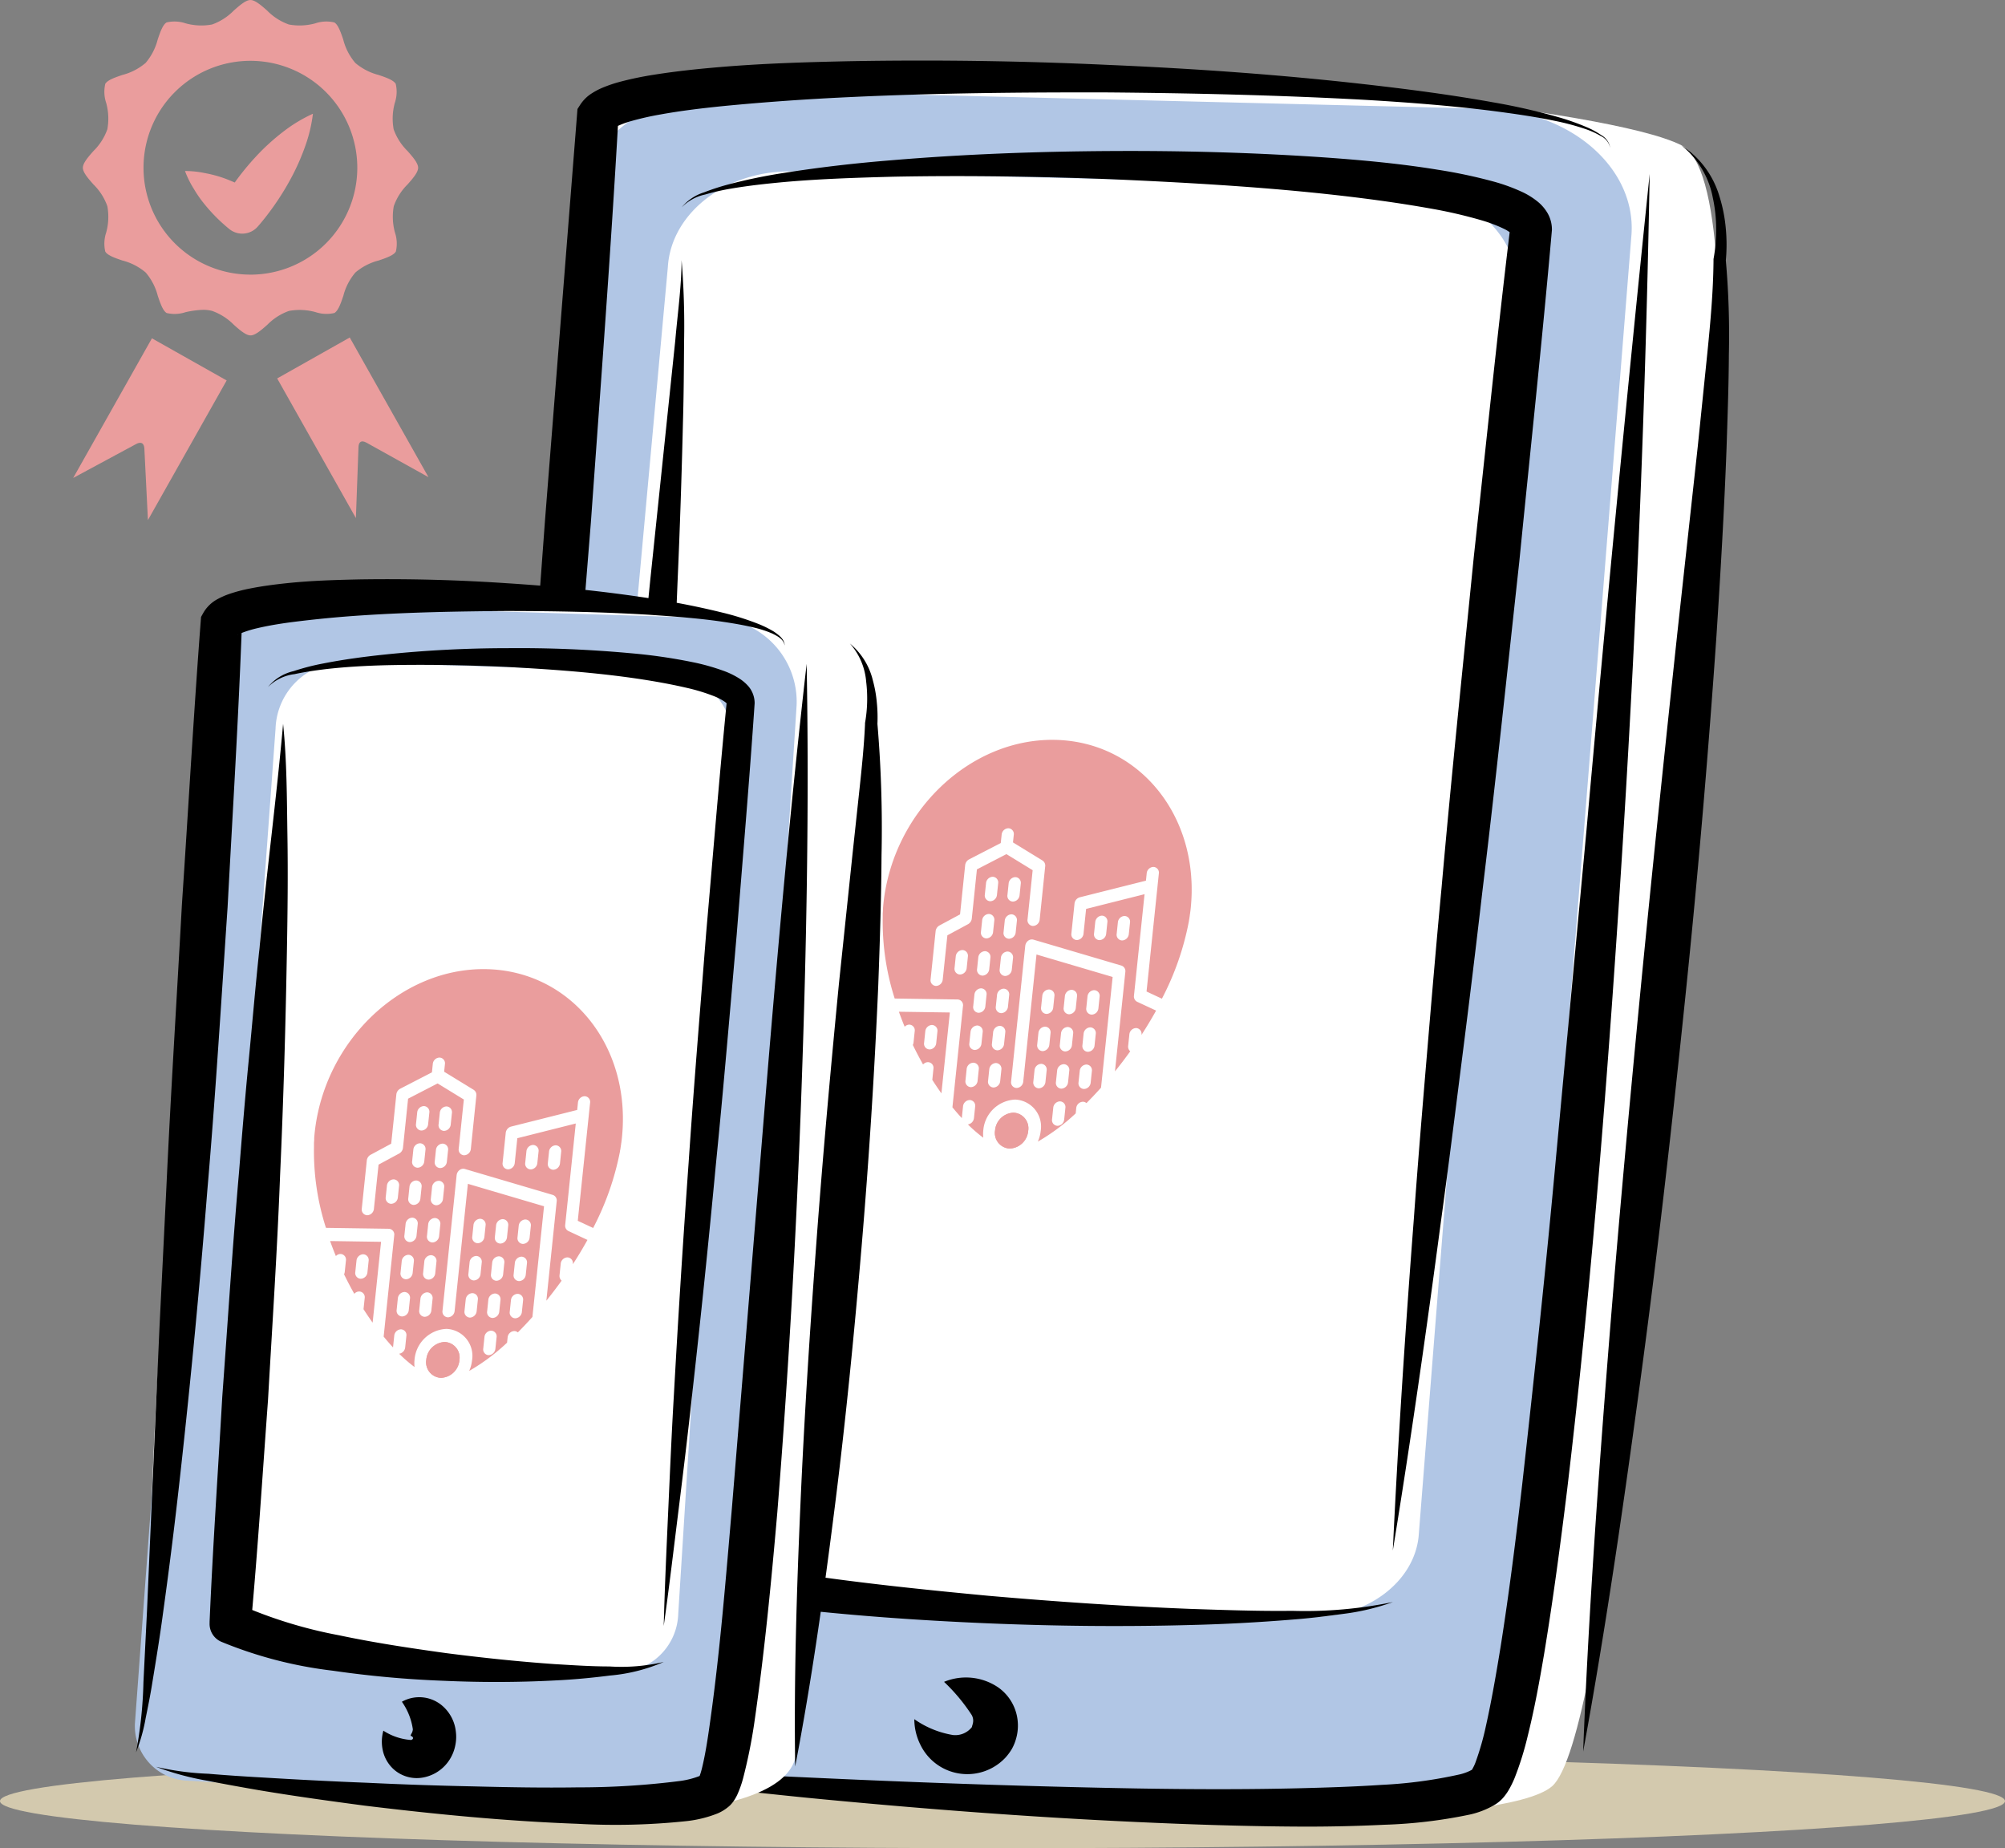 <svg id="Groupe_71" data-name="Groupe 71" xmlns="http://www.w3.org/2000/svg" width="86.284" height="79.529" viewBox="0 0 86.284 79.529">
  <rect x="0" y="0" width="86.284" height="79.529" fill="#808080" stroke="none"/>
  <g id="applat" transform="translate(0 75.474)">
    <ellipse id="Ellipse_63" data-name="Ellipse 63" cx="43.142" cy="2.027" rx="43.142" ry="2.027" fill="#d3c9ae"/>
  </g>
  <g id="contour" transform="translate(3.15 0)">
    <path id="Tracé_1279" data-name="Tracé 1279" d="M-163.857,384.454c.223-.253.453-.516.453-.716s-.23-.463-.453-.717a2.464,2.464,0,0,1-.6-.936,2.547,2.547,0,0,1,.051-1.142,1.49,1.49,0,0,0,.038-.815c-.1-.165-.422-.276-.736-.382a2.508,2.508,0,0,1-1.005-.519,2.5,2.5,0,0,1-.518-1.005c-.107-.314-.218-.64-.383-.736a1.481,1.481,0,0,0-.815.037,2.538,2.538,0,0,1-1.142.051,2.461,2.461,0,0,1-.936-.6c-.253-.223-.516-.453-.717-.453s-.463.23-.717.453a2.456,2.456,0,0,1-.936.6,2.538,2.538,0,0,1-1.142-.051,1.488,1.488,0,0,0-.815-.037c-.165.1-.276.42-.382.736a2.508,2.508,0,0,1-.519,1.005,2.5,2.5,0,0,1-1,.518c-.315.107-.641.218-.736.383a1.494,1.494,0,0,0,.037.815,2.537,2.537,0,0,1,.051,1.142,2.461,2.461,0,0,1-.6.936c-.222.253-.453.516-.453.717s.23.463.453.716a2.457,2.457,0,0,1,.6.936,2.537,2.537,0,0,1-.051,1.142,1.5,1.5,0,0,0-.037.815c.1.165.421.276.736.382a2.5,2.5,0,0,1,1.005.519,2.508,2.508,0,0,1,.519,1.005c.107.314.217.64.382.736a1.482,1.482,0,0,0,.815-.037,3.993,3.993,0,0,1,.755-.1,1.484,1.484,0,0,1,.387.047,2.464,2.464,0,0,1,.936.6c.253.223.516.453.717.453s.463-.23.717-.453a2.464,2.464,0,0,1,.936-.6,2.547,2.547,0,0,1,1.142.051,1.482,1.482,0,0,0,.815.037c.165-.1.276-.421.382-.736a2.508,2.508,0,0,1,.519-1.005,2.5,2.5,0,0,1,1.005-.518c.314-.107.64-.218.736-.383a1.488,1.488,0,0,0-.037-.815,2.547,2.547,0,0,1-.051-1.142A2.465,2.465,0,0,1-163.857,384.454Zm-6.765,3.883a4.6,4.6,0,0,1-4.6-4.6,4.6,4.6,0,0,1,4.6-4.6,4.6,4.6,0,0,1,4.6,4.6A4.6,4.6,0,0,1-170.622,388.338Z" transform="translate(178.248 -376.52)" fill="#ea9d9d"/>
    <g id="Groupe_65" data-name="Groupe 65" transform="translate(0 14.557)">
      <path id="Tracé_1280" data-name="Tracé 1280" d="M-178.46,404.654l2.707-1.459c.214-.116.344-.043.356.2l.153,3.072,3.388-6.008-3.216-1.813Z" transform="translate(178.46 -398.645)" fill="#ea9d9d"/>
    </g>
    <g id="Groupe_66" data-name="Groupe 66" transform="translate(8.778 14.52)">
      <path id="Tracé_1281" data-name="Tracé 1281" d="M-158.607,404.6l-2.667-1.483c-.211-.118-.338-.047-.345.195l-.111,3.049-3.388-6.009,3.123-1.761Z" transform="translate(165.118 -398.588)" fill="#ea9d9d"/>
    </g>
    <path id="Tracé_1282" data-name="Tracé 1282" d="M-166.852,384.676a9.709,9.709,0,0,0-1,.868,11.4,11.4,0,0,0-1.157,1.372c-.17-.072-.34-.145-.52-.206a5.294,5.294,0,0,0-.772-.2,4.167,4.167,0,0,0-.849-.089,4.143,4.143,0,0,0,.378.765,5.2,5.2,0,0,0,.455.655,7.3,7.3,0,0,0,1.072,1.076.884.884,0,0,0,1.237-.117l.087-.1a11.59,11.59,0,0,0,1.433-2.156,9.778,9.778,0,0,0,.522-1.221,6.4,6.4,0,0,0,.322-1.366A6.428,6.428,0,0,0-166.852,384.676Z" transform="translate(175.961 -379.063)" fill="#ea9d9d"/>
    <path id="Tracé_1283" data-name="Tracé 1283" d="M-105.87,454.769c-2.034,1.776-17.342,1.694-24.088.922s-17.775-.4-22.028-3.821c-1.106-.888.941-23.894,2.715-33.9s-1.28-33.845,4.231-36.185,24.867-.564,24.867-.564,16.559,1.279,19.866,2.933c3.5,1.751.383,27.428-.4,35.229S-103.512,452.709-105.87,454.769Z" transform="translate(169.512 -377.906)" fill="#fff"/>
    <g id="Groupe_67" data-name="Groupe 67" transform="translate(15.889 3.877)">
      <path id="Tracé_1284" data-name="Tracé 1284" d="M-109.266,383.218l-32.363-.8c-3.538-.135-6.572,2.059-6.742,4.877l-5.935,63.967c-.111,1.845,1.694,3.427,4.011,3.516l36.2,1.688c3.088.118,5.736-1.8,5.884-4.257l5.075-63.623C-102.971,385.768-105.727,383.353-109.266,383.218Zm-3.023,61.3c-.124,2.067-2.268,3.679-4.763,3.585l-29.242-1.375a3.083,3.083,0,0,1-3.234-2.948l4.92-53.757c.142-2.367,2.6-4.216,5.456-4.106l26.147.632c2.859.109,5.081,2.135,4.939,4.5Z" transform="translate(154.31 -382.412)" fill="#b1c6e5"/>
    </g>
    <path id="Tracé_1285" data-name="Tracé 1285" d="M-138.661,388.818a2.028,2.028,0,0,1,.965-.647,9.949,9.949,0,0,1,1.122-.36,23.018,23.018,0,0,1,2.3-.473c1.548-.247,3.106-.424,4.666-.549,3.12-.262,6.249-.376,9.379-.395s6.264.066,9.4.287c1.569.115,3.139.261,4.715.519a21.946,21.946,0,0,1,2.384.505,7.884,7.884,0,0,1,1.24.451,3.177,3.177,0,0,1,.684.43,1.824,1.824,0,0,1,.371.421,1.411,1.411,0,0,1,.224.748v.039l-.005.054c-.418,4.747-.929,9.483-1.4,14.224-.519,4.736-1.016,9.474-1.59,14.2q-.41,3.55-.863,7.1c-.3,2.364-.594,4.728-.919,7.089-.628,4.725-1.3,9.444-2.07,14.154.226-4.767.541-9.524.905-14.276.17-2.377.368-4.752.568-7.126s.4-4.749.625-7.12c.418-4.747.913-9.485,1.386-14.226.518-4.736,1-9.476,1.572-14.206l0,.093c.015.22.106.24.037.184a1.432,1.432,0,0,0-.3-.192,6.215,6.215,0,0,0-.949-.364,20.257,20.257,0,0,0-2.18-.507c-1.5-.269-3.029-.47-4.564-.635-3.075-.328-6.178-.5-9.281-.636-3.1-.116-6.214-.166-9.322-.105-1.553.041-3.108.091-4.654.226-.773.071-1.545.154-2.309.284a9.747,9.747,0,0,0-1.132.257A1.984,1.984,0,0,0-138.661,388.818Z" transform="translate(164.847 -379.895)"/>
    <path id="Tracé_1286" data-name="Tracé 1286" d="M-104.007,384.237a.729.729,0,0,0-.408-.516,3.458,3.458,0,0,0-.622-.286,10.455,10.455,0,0,0-1.328-.359c-.9-.188-1.813-.316-2.725-.435-1.828-.228-3.667-.368-5.508-.476-3.682-.2-7.371-.286-11.057-.317-3.687-.008-7.374.027-11.046.2-1.836.084-3.668.212-5.481.388-.905.092-1.807.2-2.682.358a12.445,12.445,0,0,0-1.262.284,4.1,4.1,0,0,0-.537.19,1.2,1.2,0,0,0-.177.094c-.041.021-.038.047.026-.046l.128-.4c-.33,5.819-.77,11.627-1.186,17.439-.469,5.807-.921,11.616-1.483,17.417-.268,2.9-.548,5.8-.863,8.7s-.62,5.8-.98,8.689q-.514,4.342-1.17,8.67c-.218,1.442-.445,2.883-.7,4.321-.125.718-.267,1.436-.431,2.147-.082.356-.168.711-.266,1.064a3.764,3.764,0,0,1-.4,1.018,3.694,3.694,0,0,0,.3-1.04c.066-.357.12-.716.168-1.076.1-.72.174-1.444.257-2.166.157-1.446.286-2.9.407-4.345l.657-8.707,1.253-17.42,1.281-17.42,1.375-17.413.018-.232.109-.169a1.632,1.632,0,0,1,.527-.517,2.919,2.919,0,0,1,.436-.228,5.876,5.876,0,0,1,.772-.261,14.368,14.368,0,0,1,1.446-.3c.948-.151,1.884-.249,2.818-.328,1.868-.159,3.728-.214,5.586-.254q5.573-.1,11.127.158c3.7.157,7.4.418,11.085.836,1.842.209,3.681.449,5.508.777a26.927,26.927,0,0,1,2.716.613,10.515,10.515,0,0,1,1.317.461,3.47,3.47,0,0,1,.613.337A.75.75,0,0,1-104.007,384.237Z" transform="translate(170.15 -377.871)"/>
    <path id="Tracé_1287" data-name="Tracé 1287" d="M-101.506,387.9q-.252,14.181-1.13,28.336c-.591,9.435-1.305,18.863-2.421,28.274-.289,2.353-.6,4.7-.989,7.057-.2,1.178-.411,2.354-.707,3.541a13.325,13.325,0,0,1-.57,1.825,4.216,4.216,0,0,1-.253.511,2.279,2.279,0,0,1-.218.307,1.494,1.494,0,0,1-.357.308,3.642,3.642,0,0,1-1.09.434,20.971,20.971,0,0,1-3.685.44q-1.8.087-3.583.08c-2.38-.011-4.749-.09-7.116-.2-4.732-.217-9.45-.585-14.158-1.043q-3.53-.356-7.052-.784c-1.173-.147-2.347-.292-3.516-.473-.584-.091-1.169-.186-1.751-.291a9.383,9.383,0,0,1-1.721-.423,9.328,9.328,0,0,0,1.74.291c.587.062,1.174.112,1.763.159l3.531.264c2.355.156,4.712.28,7.07.386,4.714.22,9.43.388,14.14.472,2.354.039,4.708.048,7.052-.01,1.172-.03,2.341-.067,3.5-.145a19.641,19.641,0,0,0,3.334-.447,2.1,2.1,0,0,0,.552-.209c-.08.1.063-.092.142-.318a11.8,11.8,0,0,0,.447-1.565c.248-1.112.445-2.263.633-3.415.365-2.309.658-4.644.928-6.981.523-4.679,1.025-9.369,1.454-14.067l1.314-14.1Q-102.966,402.011-101.506,387.9Z" transform="translate(169.349 -380.414)"/>
    <path id="Tracé_1288" data-name="Tracé 1288" d="M-79.7,455.137c.207-5.381.58-10.744.995-16.1s.9-10.706,1.415-16.051,1.077-10.685,1.648-16.023l.876-8,.41-4c.135-1.33.255-2.675.266-3.979v-.057l0-.011a6.89,6.89,0,0,0,.114-1.312,6.4,6.4,0,0,0-.143-1.324,3.787,3.787,0,0,0-1.359-2.263,3.933,3.933,0,0,1,1.639,2.186,6.485,6.485,0,0,1,.276,1.38,7.325,7.325,0,0,1,0,1.421l0-.068a36.562,36.562,0,0,1,.134,4.074c-.007,1.35-.057,2.7-.1,4.043-.1,2.691-.26,5.377-.433,8.061q-.556,8.049-1.394,16.068c-.554,5.346-1.165,10.686-1.885,16.013S-78.727,449.84-79.7,455.137Z" transform="translate(144.68 -379.767)"/>
    <path id="Tracé_1289" data-name="Tracé 1289" d="M-110.643,451.273a9.847,9.847,0,0,1-2.134.509c-.725.1-1.454.19-2.184.245q-2.19.18-4.386.234c-2.927.08-5.855.049-8.782-.075s-5.853-.33-8.775-.672a40.619,40.619,0,0,1-8.757-1.8.85.85,0,0,1-.565-.858l0-.047c.31-4.615.7-9.225,1.055-13.837.4-4.608.771-9.219,1.215-13.824.211-2.3.421-4.606.657-6.907l.693-6.9.72-6.9.361-3.452c.1-1.152.266-2.3.272-3.458a34.652,34.652,0,0,1,.108,3.477c-.01,1.159-.014,2.318-.049,3.476q-.082,3.474-.235,6.944c-.089,2.313-.214,4.625-.341,6.936s-.265,4.621-.42,6.93c-.284,4.62-.663,9.232-1.014,13.846-.4,4.61-.777,9.221-1.246,13.826l-.562-.9a26.4,26.4,0,0,0,4.059,1.151c1.4.293,2.823.554,4.254.771,2.86.441,5.751.743,8.645,1.015,2.9.253,5.8.451,8.708.565,1.454.048,2.909.1,4.364.083A18.582,18.582,0,0,0-110.643,451.273Z" transform="translate(167.435 -382.337)"/>
    <path id="Tracé_1290" data-name="Tracé 1290" d="M-123.445,488.02a4.023,4.023,0,0,0,1.665.682.908.908,0,0,0,.8-.326c.018-.014.009-.026.02-.032-.009-.008-.008.02,0-.021a1.077,1.077,0,0,0,.036-.128.489.489,0,0,0-.053-.357,7.9,7.9,0,0,0-1.188-1.424,2.465,2.465,0,0,1,2.339.245,2,2,0,0,1,.821,1.364,2.04,2.04,0,0,1-.064.847,1.976,1.976,0,0,1-.181.436,2.309,2.309,0,0,1-.27.365,2.249,2.249,0,0,1-2.827.378,2.242,2.242,0,0,1-.838-.932A2.475,2.475,0,0,1-123.445,488.02Z" transform="translate(159.642 -414.044)"/>
    <path id="Tracé_1291" data-name="Tracé 1291" d="M-145.691,465.291c-.885,3.1-11.5,2.563-15.249,2.024s-9.892-.493-12.26-2.882c-.615-.621-.209-16.49.779-23.485s.02-23.658,3.087-25.293,13.839-.394,13.839-.394,10.646.948,12.4,2.3c2.65,2.047-.189,19.114-.627,24.566S-145.275,463.829-145.691,465.291Z" transform="translate(176.761 -389.616)" fill="#fff"/>
    <g id="Groupe_68" data-name="Groupe 68" transform="translate(2.65 26.038)">
      <path id="Tracé_1292" data-name="Tracé 1292" d="M-149.363,416.657l-18.011-.559a3.6,3.6,0,0,0-3.752,3.41l-3.3,44.712a2.354,2.354,0,0,0,2.232,2.457l20.144,1.18a3.138,3.138,0,0,0,3.275-2.975l2.824-44.471A3.6,3.6,0,0,0-149.363,416.657Zm-1.682,42.852a2.587,2.587,0,0,1-2.651,2.5l-15.616-.96a1.942,1.942,0,0,1-1.8-2.061l2.738-37.575a2.965,2.965,0,0,1,3.037-2.87l13.893.442a2.964,2.964,0,0,1,2.749,3.147Z" transform="translate(174.432 -416.094)" fill="#b1c6e5"/>
    </g>
    <path id="Tracé_1293" data-name="Tracé 1293" d="M-165.723,420.583a2,2,0,0,1,1.107-.687,9.816,9.816,0,0,1,1.285-.331c.868-.171,1.744-.288,2.621-.38a51.141,51.141,0,0,1,5.283-.276,52.55,52.55,0,0,1,5.3.216,23.167,23.167,0,0,1,2.661.382,9.333,9.333,0,0,1,1.351.377,3.409,3.409,0,0,1,.707.349,1.78,1.78,0,0,1,.378.334,1.128,1.128,0,0,1,.252.672v.015l0,.035c-.224,3.316-.51,6.628-.771,9.94-.291,3.311-.568,6.623-.9,9.931q-.466,4.963-1.024,9.919c-.178,1.653-.378,3.3-.584,4.954s-.4,3.3-.633,4.95c.043-1.664.12-3.325.195-4.987s.146-3.323.244-4.982q.275-4.979.632-9.952c.224-3.316.5-6.628.759-9.941.291-3.311.557-6.624.885-9.931l0,.049c0,.059.025.088.016.07a.582.582,0,0,0-.113-.1,2.3,2.3,0,0,0-.466-.24,8.22,8.22,0,0,0-1.174-.356c-.822-.19-1.674-.334-2.531-.451-1.717-.232-3.458-.353-5.2-.446-1.742-.078-3.49-.113-5.235-.073-.872.024-1.745.072-2.61.174-.432.054-.864.116-1.288.209A1.95,1.95,0,0,0-165.723,420.583Z" transform="translate(174.103 -391.018)"/>
    <path id="Tracé_1294" data-name="Tracé 1294" d="M-146.437,417.255c-.039-.27-.3-.4-.518-.511a4.348,4.348,0,0,0-.725-.245c-.5-.125-1.006-.207-1.515-.282-1.019-.145-2.05-.217-3.079-.288-2.059-.124-4.125-.161-6.187-.162-2.063.017-4.125.054-6.17.189-1.022.066-2.04.166-3.036.293-.5.066-.988.147-1.447.254a4.912,4.912,0,0,0-.632.187,1.653,1.653,0,0,0-.214.1c-.031.012-.03.063.078-.117l.088-.339c-.148,4.064-.4,8.121-.617,12.18-.273,4.056-.521,8.113-.87,12.164q-.482,6.08-1.155,12.147-.332,3.034-.753,6.06c-.134,1.009-.3,2.016-.465,3.021-.079.5-.18,1-.282,1.5a7.422,7.422,0,0,1-.415,1.472,18.216,18.216,0,0,0,.319-3.019l.152-3.042.266-6.087.27-6.087.3-6.085c.188-4.058.447-8.111.668-12.167.272-4.052.5-8.109.807-12.158l.016-.209.072-.13a1.552,1.552,0,0,1,.641-.64,3.436,3.436,0,0,1,.495-.218,6.794,6.794,0,0,1,.865-.23c.554-.111,1.09-.18,1.623-.236,1.065-.112,2.119-.14,3.169-.163q3.149-.047,6.271.164c2.084.132,4.162.339,6.226.658q1.55.232,3.077.608a11.794,11.794,0,0,1,1.5.469,4.531,4.531,0,0,1,.711.347C-146.7,416.793-146.44,416.977-146.437,417.255Z" transform="translate(177.055 -389.476)"/>
    <path id="Tracé_1295" data-name="Tracé 1295" d="M-145.045,419.933c.111,6.1-.005,12.182-.22,18.266s-.554,12.162-1.042,18.24c-.264,3.04-.555,6.07-1,9.127a22.685,22.685,0,0,1-.477,2.338,4.6,4.6,0,0,1-.241.679,1.888,1.888,0,0,1-.128.234,1.218,1.218,0,0,1-.116.157,1,1,0,0,1-.15.147,1.859,1.859,0,0,1-.457.279,5.125,5.125,0,0,1-1.343.332,29.143,29.143,0,0,1-4.694.114c-3.072-.112-6.11-.411-9.141-.779-1.513-.2-3.025-.409-4.53-.661-.752-.129-1.5-.264-2.252-.412a12.083,12.083,0,0,1-2.209-.6,11.979,11.979,0,0,0,2.252.3c.757.064,1.515.114,2.273.157,1.517.091,3.033.172,4.55.23q2.274.109,4.546.155c1.513.038,3.026.066,4.531.043a34.5,34.5,0,0,0,4.412-.276,3.669,3.669,0,0,0,.861-.226c.038-.017.06-.038.028-.015l-.047.049-.033.041c-.01.016,0,0,.005-.018a3.272,3.272,0,0,0,.122-.4c.16-.658.267-1.409.368-2.142.412-2.965.653-6,.914-9.016l1.485-18.165C-146.275,432.049-145.738,425.989-145.045,419.933Z" transform="translate(176.609 -391.369)"/>
    <path id="Tracé_1296" data-name="Tracé 1296" d="M-131.246,466.928c-.055-3.768.062-7.52.226-11.268s.407-7.488.683-11.225.613-7.468.975-11.2l.586-5.589.3-2.791c.1-.928.195-1.866.236-2.773v-.055a6.024,6.024,0,0,0,.049-1.779,2.8,2.8,0,0,0-.7-1.64,2.947,2.947,0,0,1,.987,1.582,5.437,5.437,0,0,1,.17.941,6.374,6.374,0,0,1,.026.968l0-.055a53.343,53.343,0,0,1,.178,5.674c-.011,1.881-.073,3.759-.142,5.635q-.243,5.626-.718,11.233c-.317,3.737-.683,7.47-1.154,11.194S-130.534,463.227-131.246,466.928Z" transform="translate(162.316 -390.917)"/>
    <path id="Tracé_1297" data-name="Tracé 1297" d="M-149.994,464.227a7.408,7.408,0,0,1-2.311.584c-.791.1-1.585.176-2.38.212-1.59.084-3.183.086-4.775.014a44.877,44.877,0,0,1-4.777-.434,18.135,18.135,0,0,1-4.8-1.246.836.836,0,0,1-.5-.8l0-.06c.138-3.227.362-6.45.545-9.675.237-3.221.439-6.445.721-9.663.129-1.61.261-3.219.418-4.828s.291-3.217.464-4.824c.3-3.217.729-6.426,1.015-9.646.165,1.617.162,3.241.187,4.86s.007,3.238-.022,4.854-.064,3.234-.113,4.85-.107,3.231-.181,4.845c-.122,3.231-.336,6.455-.52,9.681-.237,3.223-.44,6.447-.736,9.666l-.495-.859a19.608,19.608,0,0,0,4.283,1.32c1.515.321,3.059.553,4.609.768,1.551.2,3.112.364,4.677.474.782.046,1.567.1,2.351.1A8.009,8.009,0,0,0-149.994,464.227Z" transform="translate(175.407 -392.713)"/>
    <path id="Tracé_1298" data-name="Tracé 1298" d="M-158.206,488.955a2.5,2.5,0,0,0,1.189.4c.111-.026.1-.111.057-.139s-.053-.042-.067-.042c0-.015-.03.058-.009,0a.388.388,0,0,1,.03-.078.412.412,0,0,0,.069-.2,2.73,2.73,0,0,0-.472-1.186,1.524,1.524,0,0,1,1.79.218,1.7,1.7,0,0,1,.53,1.051,1.781,1.781,0,0,1-.02.6,1.77,1.77,0,0,1-.251.629,1.717,1.717,0,0,1-1.119.759,1.493,1.493,0,0,1-1.249-.32,1.534,1.534,0,0,1-.5-.832A1.741,1.741,0,0,1-158.206,488.955Z" transform="translate(171.554 -414.484)"/>
    <g id="Groupe_69" data-name="Groupe 69" transform="translate(10.347 41.702)">
      <path id="Tracé_1299" data-name="Tracé 1299" d="M-151.909,450.914l.456-4.371-2.515.633-.111,1.062a.3.3,0,0,1-.29.278.245.245,0,0,1-.232-.286l.134-1.282a.315.315,0,0,1,.226-.271l2.849-.717.033-.313a.3.3,0,0,1,.29-.278.246.246,0,0,1,.232.286l-.53,5.075.662.309a12.053,12.053,0,0,0,1.153-3.288c0-.029.01-.058.015-.087s.01-.061.014-.091c.008-.048.014-.1.022-.144,0-.021.006-.042.009-.063.009-.07.018-.14.025-.211.413-3.952-2.214-7.2-5.866-7.254s-6.946,3.1-7.358,7.057c-.007.07-.014.141-.019.211,0,.021,0,.042,0,.063,0,.049-.006.1-.009.145l0,.091c0,.029,0,.058,0,.087a10.76,10.76,0,0,0,.515,3.478l2.706.04a.246.246,0,0,1,.232.286l-.455,4.354c.135.164.27.32.405.466a.086.086,0,0,0,0-.013l.051-.488a.3.3,0,0,1,.29-.278.245.245,0,0,1,.232.286l-.051.488a.307.307,0,0,1-.26.276,6.19,6.19,0,0,0,.663.572,1.427,1.427,0,0,1,0-.323,1.441,1.441,0,0,1,1.374-1.318,1.162,1.162,0,0,1,1.1,1.355,1.524,1.524,0,0,1-.123.454,8.769,8.769,0,0,0,1.63-1.215l.024-.223a.3.3,0,0,1,.29-.278.226.226,0,0,1,.149.059c.209-.209.419-.431.628-.665l.5-4.763-3.277-.966-.57,5.466a.3.3,0,0,1-.291.278.245.245,0,0,1-.231-.286l.608-5.828a.321.321,0,0,1,.124-.222.259.259,0,0,1,.229-.047l3.785,1.116a.251.251,0,0,1,.168.277l-.445,4.275c.223-.277.443-.565.657-.863a.264.264,0,0,1-.09-.235l.051-.488a.3.3,0,0,1,.29-.278.246.246,0,0,1,.232.286v.009q.332-.51.629-1.046l-.795-.372A.254.254,0,0,1-151.909,450.914Zm-2,.037a.3.3,0,0,1,.29-.278.246.246,0,0,1,.232.286l-.051.488a.3.3,0,0,1-.29.278.246.246,0,0,1-.232-.286Zm-.167,1.6a.3.3,0,0,1,.29-.278.245.245,0,0,1,.232.286l-.051.488a.3.3,0,0,1-.291.278.245.245,0,0,1-.231-.286Zm-.167,1.6a.3.3,0,0,1,.291-.278.245.245,0,0,1,.231.286l-.051.488a.3.3,0,0,1-.29.278.245.245,0,0,1-.232-.286Zm-.64-3.215a.3.3,0,0,1,.29-.278.245.245,0,0,1,.232.286l-.051.488a.3.3,0,0,1-.291.278.245.245,0,0,1-.231-.286Zm-.167,1.6a.3.3,0,0,1,.291-.278.245.245,0,0,1,.231.286l-.051.488a.3.3,0,0,1-.29.278.245.245,0,0,1-.232-.286Zm-.166,1.6a.3.3,0,0,1,.29-.278.246.246,0,0,1,.232.286l-.051.488a.3.3,0,0,1-.29.279.246.246,0,0,1-.232-.286Zm-.167,1.6a.3.3,0,0,1,.29-.278.245.245,0,0,1,.232.286l-.051.488a.305.305,0,0,1-.291.279.246.246,0,0,1-.231-.287Zm-.473-4.815a.3.3,0,0,1,.29-.278.245.245,0,0,1,.232.286l-.051.488a.3.3,0,0,1-.29.278.245.245,0,0,1-.232-.286Zm-.167,1.6a.3.3,0,0,1,.291-.278.246.246,0,0,1,.232.286l-.051.488a.3.3,0,0,1-.29.279.245.245,0,0,1-.232-.286Zm-.166,1.6a.3.3,0,0,1,.29-.278.245.245,0,0,1,.232.286l-.051.487a.305.305,0,0,1-.291.279.247.247,0,0,1-.232-.287Zm-2.92-4.4a.3.3,0,0,1-.29.278.246.246,0,0,1-.232-.286l.051-.488a.3.3,0,0,1,.29-.278.245.245,0,0,1,.232.286Zm.47,4.847a.3.3,0,0,1-.29.278.245.245,0,0,1-.232-.286l.051-.488a.3.3,0,0,1,.291-.278.245.245,0,0,1,.231.286Zm.167-1.6a.3.3,0,0,1-.291.278.245.245,0,0,1-.231-.286l.051-.488a.3.3,0,0,1,.29-.279.246.246,0,0,1,.232.286Zm.166-1.6a.3.3,0,0,1-.29.278.246.246,0,0,1-.232-.286l.051-.487a.3.3,0,0,1,.29-.278.246.246,0,0,1,.232.286Zm.167-1.6a.3.3,0,0,1-.29.279.246.246,0,0,1-.232-.286l.051-.488a.3.3,0,0,1,.291-.278.245.245,0,0,1,.231.286Zm.167-1.6a.3.3,0,0,1-.291.278.245.245,0,0,1-.231-.286l.051-.488a.3.3,0,0,1,.29-.278.245.245,0,0,1,.232.286Zm.166-1.6a.3.3,0,0,1-.29.278.246.246,0,0,1-.232-.286l.051-.488a.3.3,0,0,1,.29-.278.246.246,0,0,1,.232.286Zm.139,8.015a.3.3,0,0,1-.29.278.245.245,0,0,1-.232-.286l.051-.488a.305.305,0,0,1,.291-.279.245.245,0,0,1,.231.286Zm.167-1.6a.3.3,0,0,1-.291.278.245.245,0,0,1-.231-.286l.051-.488a.3.3,0,0,1,.29-.278.245.245,0,0,1,.232.286Zm.166-1.6a.3.3,0,0,1-.29.279.246.246,0,0,1-.232-.286l.051-.488a.3.3,0,0,1,.29-.278.246.246,0,0,1,.232.286Zm.167-1.6a.3.3,0,0,1-.29.278.246.246,0,0,1-.232-.286l.051-.488a.3.3,0,0,1,.291-.278.245.245,0,0,1,.231.286Zm.167-1.6a.3.3,0,0,1-.291.278.245.245,0,0,1-.231-.286l.051-.488a.3.3,0,0,1,.29-.278.245.245,0,0,1,.232.286Zm.166-1.6a.3.3,0,0,1-.29.278.245.245,0,0,1-.232-.286l.051-.488a.3.3,0,0,1,.29-.278.246.246,0,0,1,.232.286Zm.866,1.049a.3.3,0,0,1-.29.278.245.245,0,0,1-.232-.286l.22-2.113-1.129-.692-1.27.656-.22,2.113a.321.321,0,0,1-.163.246l-.888.479-.2,1.9a.3.3,0,0,1-.29.278.246.246,0,0,1-.232-.286l.216-2.069a.32.32,0,0,1,.162-.246l.888-.478.221-2.116a.319.319,0,0,1,.166-.249l1.366-.705.037-.357a.3.3,0,0,1,.29-.279.246.246,0,0,1,.232.286l-.033.315.007.013,1.263.774a.259.259,0,0,1,.115.253Zm2.862.609a.3.3,0,0,1-.291.278.245.245,0,0,1-.231-.286l.051-.488a.3.3,0,0,1,.29-.279.246.246,0,0,1,.232.287Zm.974.014a.305.305,0,0,1-.291.279.247.247,0,0,1-.232-.287l.051-.488a.3.3,0,0,1,.29-.278.245.245,0,0,1,.232.286Z" transform="translate(162.734 -439.901)" fill="#ea9d9d"/>
      <path id="Tracé_1300" data-name="Tracé 1300" d="M-161.656,457.683q.116.328.249.647a.273.273,0,0,1,.2-.091.245.245,0,0,1,.232.286l-.051.488a.31.31,0,0,1-.03.1q.21.433.441.841a.279.279,0,0,1,.215-.1.245.245,0,0,1,.232.286l-.05.476c.128.2.26.394.392.579l.363-3.479Zm1.316,1.622a.245.245,0,0,1-.232-.286l.051-.488a.3.3,0,0,1,.291-.278.246.246,0,0,1,.232.286l-.051.488A.3.3,0,0,1-160.34,459.305Z" transform="translate(162.365 -445.983)" fill="#ea9d9d"/>
      <path id="Tracé_1301" data-name="Tracé 1301" d="M-154.574,464.286a.833.833,0,0,0-.794.761.671.671,0,0,0,.632.782.832.832,0,0,0,.793-.761A.672.672,0,0,0-154.574,464.286Z" transform="translate(160.216 -448.242)" fill="#ea9d9d"/>
      <path id="Tracé_1302" data-name="Tracé 1302" d="M-154.18,446.621l-.007-.013v.009Z" transform="translate(159.811 -442.195)" fill="#ea9d9d"/>
      <path id="Tracé_1303" data-name="Tracé 1303" d="M-154.283,466.716h0Z" transform="translate(159.843 -449.073)" fill="#ea9d9d"/>
      <path id="Tracé_1304" data-name="Tracé 1304" d="M-154.735,465.829a.671.671,0,0,1-.632-.782.833.833,0,0,1,.794-.761.672.672,0,0,1,.632.782A.832.832,0,0,1-154.735,465.829Z" transform="translate(160.216 -448.242)" fill="#ea9d9d"/>
    </g>
    <g id="Groupe_70" data-name="Groupe 70" transform="translate(34.824 31.835)">
      <path id="Tracé_1305" data-name="Tracé 1305" d="M-114.708,435.917l.456-4.371-2.515.633-.111,1.062a.3.3,0,0,1-.291.278.245.245,0,0,1-.231-.286l.134-1.282a.313.313,0,0,1,.225-.271l2.849-.716.033-.313a.3.3,0,0,1,.29-.278.245.245,0,0,1,.232.286l-.529,5.075.661.309a12.01,12.01,0,0,0,1.153-3.288c.005-.029.011-.058.015-.087s.01-.061.015-.091c.007-.048.014-.1.021-.144,0-.021.006-.042.009-.063q.014-.1.026-.211c.412-3.952-2.214-7.2-5.866-7.254s-6.946,3.1-7.359,7.057c-.007.07-.013.141-.019.211l0,.062c0,.049-.007.1-.009.145l0,.091c0,.029,0,.058,0,.087a10.777,10.777,0,0,0,.515,3.478l2.706.04a.245.245,0,0,1,.232.286l-.454,4.354c.134.164.27.32.405.466a.088.088,0,0,1,0-.013l.051-.488a.3.3,0,0,1,.29-.278.245.245,0,0,1,.232.286l-.051.488a.308.308,0,0,1-.261.276,6.184,6.184,0,0,0,.663.572,1.39,1.39,0,0,1,0-.323,1.44,1.44,0,0,1,1.374-1.318,1.162,1.162,0,0,1,1.095,1.355,1.487,1.487,0,0,1-.123.454,8.753,8.753,0,0,0,1.63-1.215l.023-.223a.3.3,0,0,1,.29-.278.225.225,0,0,1,.149.059q.314-.314.628-.665l.5-4.763-3.277-.967-.57,5.466a.3.3,0,0,1-.29.278.245.245,0,0,1-.232-.286l.608-5.828a.323.323,0,0,1,.124-.222.26.26,0,0,1,.229-.047l3.785,1.116a.252.252,0,0,1,.169.277l-.446,4.275c.224-.277.443-.565.657-.863a.263.263,0,0,1-.089-.235l.051-.488a.3.3,0,0,1,.29-.278.246.246,0,0,1,.232.286v.009c.22-.34.432-.69.629-1.046l-.8-.372A.255.255,0,0,1-114.708,435.917Zm-2,.037a.3.3,0,0,1,.29-.278.245.245,0,0,1,.232.286l-.051.488a.3.3,0,0,1-.29.278.245.245,0,0,1-.232-.286Zm-.167,1.6a.3.3,0,0,1,.291-.278.246.246,0,0,1,.232.286l-.051.488a.3.3,0,0,1-.29.278.245.245,0,0,1-.232-.286Zm-.166,1.6a.3.3,0,0,1,.29-.278.245.245,0,0,1,.232.286l-.051.488a.3.3,0,0,1-.291.278.246.246,0,0,1-.232-.286Zm-.64-3.215a.3.3,0,0,1,.291-.278.245.245,0,0,1,.231.286l-.051.488a.3.3,0,0,1-.29.278.245.245,0,0,1-.232-.286Zm-.166,1.6a.3.3,0,0,1,.29-.278.246.246,0,0,1,.232.286l-.051.488a.3.3,0,0,1-.29.278.246.246,0,0,1-.232-.286Zm-.167,1.6a.3.3,0,0,1,.29-.278.245.245,0,0,1,.232.286l-.051.488a.305.305,0,0,1-.291.279.245.245,0,0,1-.231-.286Zm-.167,1.6a.3.3,0,0,1,.291-.278.245.245,0,0,1,.231.286l-.051.488a.3.3,0,0,1-.29.278.245.245,0,0,1-.232-.286Zm-.472-4.815a.3.3,0,0,1,.29-.278.246.246,0,0,1,.232.286l-.051.488a.3.3,0,0,1-.29.278.245.245,0,0,1-.232-.286Zm-.167,1.6a.3.3,0,0,1,.29-.278.245.245,0,0,1,.232.286l-.051.488a.305.305,0,0,1-.291.279.245.245,0,0,1-.231-.286Zm-.167,1.6a.3.3,0,0,1,.291-.278.245.245,0,0,1,.231.286l-.051.488a.3.3,0,0,1-.29.279.246.246,0,0,1-.232-.287Zm-2.919-4.4a.3.3,0,0,1-.29.278.245.245,0,0,1-.232-.286l.051-.488a.3.3,0,0,1,.29-.278.245.245,0,0,1,.232.286Zm.47,4.847a.3.3,0,0,1-.291.278.246.246,0,0,1-.232-.286l.051-.488a.3.3,0,0,1,.29-.278.245.245,0,0,1,.232.286Zm.166-1.6a.3.3,0,0,1-.29.278.245.245,0,0,1-.232-.286l.051-.488a.305.305,0,0,1,.291-.279.246.246,0,0,1,.232.286Zm.167-1.6a.3.3,0,0,1-.29.278.245.245,0,0,1-.232-.286l.051-.488a.3.3,0,0,1,.29-.278.245.245,0,0,1,.232.286Zm.167-1.6a.305.305,0,0,1-.291.279.246.246,0,0,1-.232-.286l.051-.488a.3.3,0,0,1,.29-.278.245.245,0,0,1,.232.286Zm.166-1.6a.3.3,0,0,1-.29.278.246.246,0,0,1-.232-.286l.051-.488a.3.3,0,0,1,.291-.278.246.246,0,0,1,.232.286Zm.167-1.6a.3.3,0,0,1-.29.278.245.245,0,0,1-.232-.286l.051-.488a.3.3,0,0,1,.29-.278.245.245,0,0,1,.232.286Zm.139,8.015a.3.3,0,0,1-.29.278.246.246,0,0,1-.232-.286l.051-.488a.3.3,0,0,1,.29-.279.246.246,0,0,1,.232.286Zm.167-1.6a.3.3,0,0,1-.29.278.245.245,0,0,1-.232-.286l.051-.488a.305.305,0,0,1,.291-.279.246.246,0,0,1,.231.287Zm.167-1.6a.305.305,0,0,1-.291.279.246.246,0,0,1-.231-.287l.051-.488a.3.3,0,0,1,.29-.278.245.245,0,0,1,.232.286Zm.166-1.6a.3.3,0,0,1-.29.279.246.246,0,0,1-.232-.286l.051-.488a.3.3,0,0,1,.29-.278.246.246,0,0,1,.232.286Zm.167-1.6a.3.3,0,0,1-.29.278.245.245,0,0,1-.232-.286l.051-.488a.3.3,0,0,1,.291-.278.245.245,0,0,1,.231.286Zm.167-1.6a.3.3,0,0,1-.291.278.245.245,0,0,1-.231-.286l.051-.488a.3.3,0,0,1,.29-.278.245.245,0,0,1,.232.286Zm.865,1.049a.3.3,0,0,1-.29.278.246.246,0,0,1-.232-.286l.22-2.113-1.129-.692-1.27.656-.22,2.113a.318.318,0,0,1-.163.246l-.888.479-.2,1.9a.3.3,0,0,1-.291.278.245.245,0,0,1-.231-.286l.216-2.069a.319.319,0,0,1,.163-.246l.888-.478.22-2.116a.322.322,0,0,1,.166-.249l1.366-.705.038-.357a.3.3,0,0,1,.29-.279.246.246,0,0,1,.232.286l-.033.315.007.013,1.263.774a.261.261,0,0,1,.115.253Zm2.862.609a.3.3,0,0,1-.29.278.245.245,0,0,1-.232-.286l.051-.488a.305.305,0,0,1,.291-.279.246.246,0,0,1,.231.287Zm.974.014a.3.3,0,0,1-.29.278.245.245,0,0,1-.232-.286l.051-.488a.3.3,0,0,1,.291-.278.245.245,0,0,1,.231.286Z" transform="translate(125.533 -424.904)" fill="#ea9d9d"/>
      <path id="Tracé_1306" data-name="Tracé 1306" d="M-124.456,442.686q.117.328.249.646a.277.277,0,0,1,.2-.091.245.245,0,0,1,.232.286l-.051.488a.311.311,0,0,1-.03.1c.14.289.288.57.441.841a.28.28,0,0,1,.215-.1.245.245,0,0,1,.231.286l-.049.476q.192.3.392.579l.363-3.479Zm1.316,1.622a.245.245,0,0,1-.231-.286l.051-.488a.3.3,0,0,1,.29-.278.245.245,0,0,1,.232.286l-.051.488A.3.3,0,0,1-123.14,444.309Z" transform="translate(125.165 -430.986)" fill="#ea9d9d"/>
      <path id="Tracé_1307" data-name="Tracé 1307" d="M-117.374,449.289a.832.832,0,0,0-.793.761.67.67,0,0,0,.632.782.831.831,0,0,0,.793-.761A.671.671,0,0,0-117.374,449.289Z" transform="translate(123.015 -433.245)" fill="#ea9d9d"/>
      <path id="Tracé_1308" data-name="Tracé 1308" d="M-116.98,431.624l-.007-.013v.009Z" transform="translate(122.61 -427.198)" fill="#ea9d9d"/>
      <path id="Tracé_1309" data-name="Tracé 1309" d="M-117.082,451.719h0Z" transform="translate(122.643 -434.076)" fill="#ea9d9d"/>
      <path id="Tracé_1310" data-name="Tracé 1310" d="M-117.534,450.832a.67.67,0,0,1-.632-.782.832.832,0,0,1,.793-.761.671.671,0,0,1,.632.782A.831.831,0,0,1-117.534,450.832Z" transform="translate(123.015 -433.245)" fill="#ea9d9d"/>
    </g>
  </g>
</svg>
